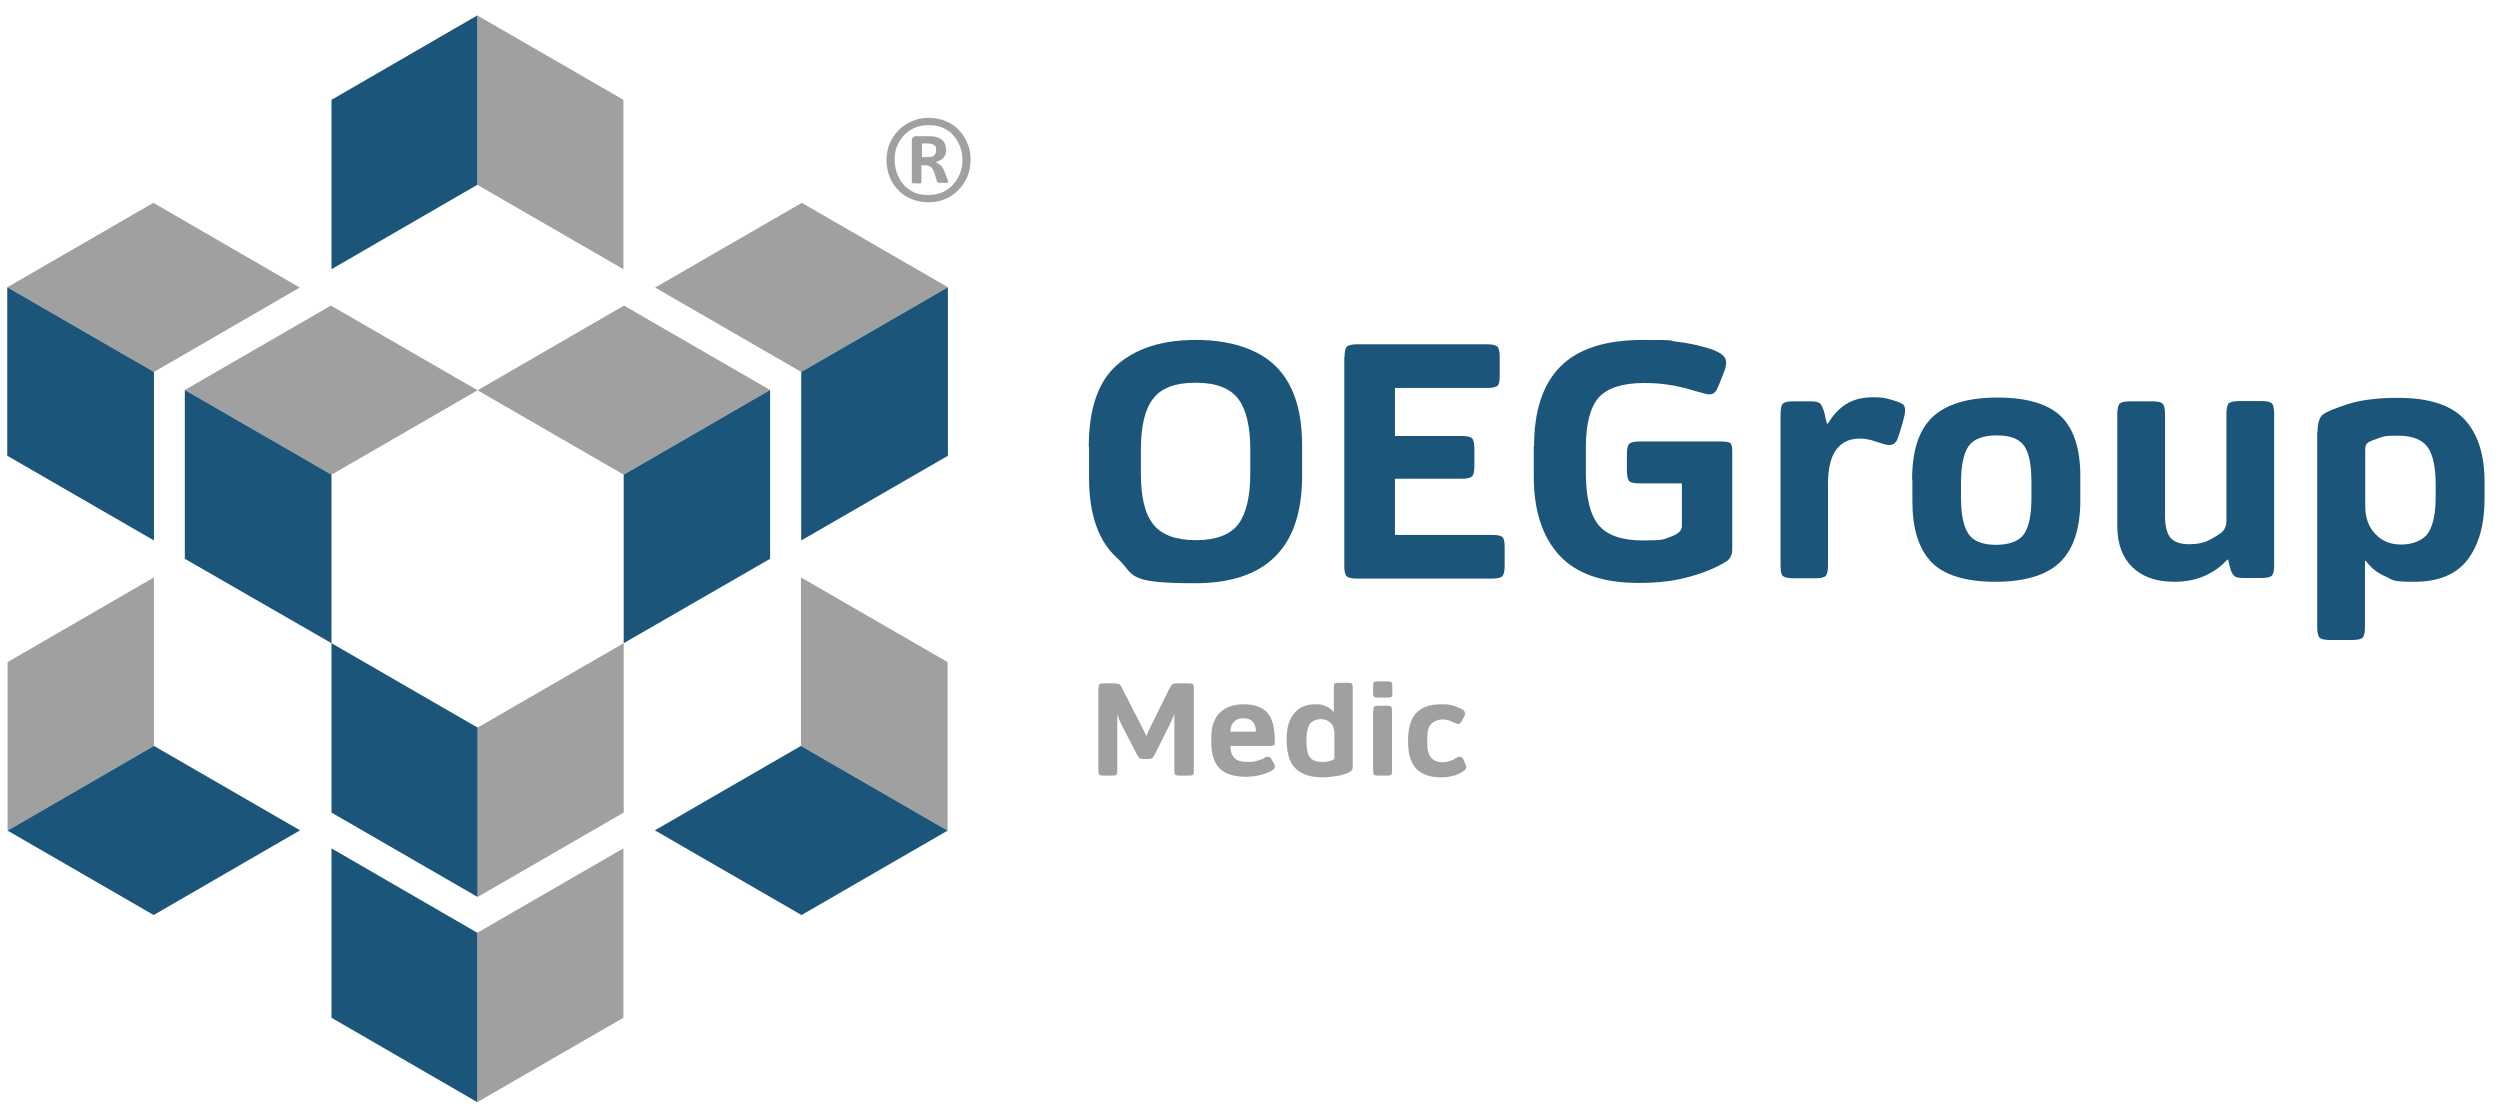 <?xml version="1.0" encoding="UTF-8"?>
<svg id="Ebene_1" data-name="Ebene 1" xmlns="http://www.w3.org/2000/svg" version="1.1" viewBox="0 0 859 382">
  <defs>
    <style>
      .cls-1 {
        fill: #a0a0a0;
      }

      .cls-1, .cls-2 {
        stroke-width: 0px;
      }

      .cls-2 {
        fill: #1b5579;
      }
    </style>
  </defs>
  <path class="cls-2" d="M374.1,153.6c0-13.1,3.2-22.5,9.7-28.2s15.5-8.6,27.1-8.6,21.3,3,27.4,9c6.1,6,9.1,15,9.1,27.2v10.6c0,24.5-12.3,36.8-36.8,36.8s-20.4-2.9-26.8-8.7c-6.4-5.8-9.6-15-9.6-27.4v-10.7h-.1ZM429.6,162.6v-8.1c0-8-1.4-13.9-4.2-17.5-2.8-3.7-7.7-5.5-14.6-5.5s-11.8,1.8-14.6,5.5c-2.8,3.6-4.2,9.5-4.2,17.6v8.1c0,8.1,1.4,13.9,4.3,17.5,2.9,3.6,7.7,5.4,14.6,5.4s11.7-1.8,14.6-5.5c2.7-3.7,4.1-9.5,4.1-17.5Z"/>
  <path class="cls-2" d="M611.8,142.3c0-1.9.3-3.1.8-3.6s1.7-.8,3.6-.8h6.1c1.3,0,2.3.2,2.9.6s1.2,1.6,1.7,3.5l.8,3.5h.4c1.8-3,3.9-5.2,6.3-6.7,2.4-1.5,5.5-2.3,9.1-2.3s4.4.3,6.2.8,3.1,1,3.8,1.4c.8.4,1.1,1.2,1.1,2.3s-.3,2.2-.9,4.4c-.6,2.2-1.2,4-1.7,5.4-.6,1.4-1.5,2.1-2.8,2.1s-2.2-.4-4.4-1.1c-2.2-.8-4.1-1.1-5.8-1.1-3.4,0-6.1,1.2-8,3.7s-2.9,6.4-2.9,11.9v28.1c0,1.8-.3,3-.8,3.5-.5.5-1.7.8-3.5.8h-7.5c-1.9,0-3.2-.3-3.7-.8-.6-.5-.8-1.7-.8-3.6v-52h0Z"/>
  <path class="cls-2" d="M657,164.8c0-9.9,2.3-17,7-21.5,4.7-4.4,12.1-6.7,22.3-6.7s17.5,2.2,21.9,6.5,6.6,11.2,6.6,20.5v8.3c0,9.6-2.3,16.7-6.9,21.2-4.6,4.5-12.1,6.8-22.3,6.8s-17.8-2.3-22.1-6.9c-4.3-4.6-6.4-11.5-6.4-20.7v-7.5h0ZM698,171.3v-5.6c0-5.9-.8-10.1-2.5-12.5s-4.8-3.6-9.4-3.6-7.9,1.2-9.7,3.7c-1.7,2.5-2.6,6.7-2.6,12.6v5.2c0,5.8.9,9.9,2.6,12.4,1.7,2.5,4.9,3.7,9.4,3.7s7.8-1.2,9.6-3.6c1.7-2.5,2.6-6.6,2.6-12.3Z"/>
  <path class="cls-2" d="M727.5,142.3c0-1.9.3-3.1.8-3.6s1.7-.8,3.5-.8h7.8c1.8,0,3,.3,3.5.8s.8,1.7.8,3.6v34.8c0,3.8.7,6.4,2,7.8,1.3,1.4,3.4,2.1,6.3,2.1s5.2-.5,7.2-1.6,3.5-2,4.3-2.8,1.3-2,1.3-3.7v-36.7c0-1.9.3-3.1.8-3.6s1.7-.8,3.6-.8h7.7c1.8,0,3,.3,3.5.8s.8,1.7.8,3.5v52.1c0,1.9-.3,3.1-.8,3.6s-1.7.8-3.6.8h-6.2c-1.5,0-2.6-.2-3.1-.7-.6-.5-1.1-1.5-1.5-3l-.6-2.6h-.3c-2.3,2.5-5,4.4-8.1,5.7-3.1,1.3-6.5,1.9-10.1,1.9-6.2,0-11-1.7-14.4-5s-5.2-8-5.2-14.1v-38.5Z"/>
  <path class="cls-2" d="M796.3,148.6c0-3.3.7-5.4,2-6.3,1.3-.9,4.2-2.1,8.6-3.5s10.1-2.1,17.1-2.1c10.7,0,18.3,2.5,22.9,7.5s6.8,12.2,6.8,21.5v5.6c0,9-2,16-5.9,21.1-3.9,5-10,7.5-18.2,7.5s-7.1-.6-9.9-1.8-5.1-3-6.8-5.4h-.3v22.8c0,1.9-.3,3.1-.8,3.6s-1.7.8-3.6.8h-7.7c-1.8,0-3-.3-3.5-.8s-.8-1.7-.8-3.6v-66.9h.1ZM836.9,170.6v-3.9c0-6.1-.9-10.5-2.8-13.1s-5.3-3.9-10.2-3.9-5,.3-6.8.9c-1.7.6-2.9,1.1-3.5,1.5s-.9,1.2-.9,2.3v19.4c0,4,1.1,7.2,3.4,9.6,2.3,2.5,5.2,3.7,9,3.7s7.6-1.4,9.3-4.1c1.7-2.7,2.5-6.8,2.5-12.4Z"/>
  <path class="cls-2" d="M462,122.7c0-1.9.2-3.1.8-3.6.5-.5,1.7-.8,3.5-.8h44.7c1.8,0,2.9.3,3.5.8.5.5.8,1.7.8,3.6v6.3c0,1.8-.2,3-.7,3.5s-1.7.8-3.5.8h-31.8v16.5h23c1.8,0,3,.3,3.5.8s.8,1.7.8,3.6v6c0,1.9-.3,3-.8,3.5-.6.5-1.7.8-3.5.8h-23v19.3h33.5c1.9,0,3,.3,3.5.8s.7,1.7.7,3.5v6.3c0,1.9-.3,3.1-.8,3.6s-1.7.8-3.5.8h-46.5c-1.8,0-3-.3-3.5-.8s-.8-1.7-.8-3.6v-71.7h0Z"/>
  <path class="cls-2" d="M527.1,153.4c0-12.2,3-21.4,9.1-27.5s15.5-9.1,28.4-9.1,7.9.2,11.5.6c3.7.4,7.4,1.2,11.3,2.4,3.8,1.2,5.7,2.7,5.7,4.6s-.4,2.5-1.3,4.9c-.9,2.4-1.6,4-2.1,4.9-.6.9-1.3,1.3-2.2,1.3s-1.2-.1-1.9-.3-1.4-.4-2.2-.6l-1.8-.5c-2.9-.9-5.7-1.5-8.3-1.9s-5.4-.6-8.3-.6c-7.5,0-12.7,1.7-15.7,5-2.9,3.4-4.4,9.1-4.4,17.2v8.5c0,8.4,1.4,14.4,4.3,18,2.9,3.6,8,5.4,15.4,5.4s6.9-.4,9.5-1.3c2.5-.9,3.8-2.1,3.8-3.6v-14.7h-14.6c-1.8,0-3-.3-3.5-.8s-.8-1.8-.8-3.9v-5.2c0-2,.3-3.2.8-3.7s1.7-.8,3.5-.8h28.3c1.5,0,2.4.2,2.9.5.4.3.7,1.2.7,2.6v34.1c0,1.3-.4,2.4-1.1,3.2-.7.8-2.7,2-5.9,3.4s-6.9,2.6-11.1,3.5c-4.2.9-8.8,1.3-14,1.3-12.5,0-21.6-3.2-27.4-9.6-5.8-6.4-8.7-15.4-8.7-27v-10.3h0Z"/>
  <g>
    <path class="cls-1" d="M377.5,236.5c0-.7,0-1.2.3-1.4.2-.2.7-.3,1.4-.3h3.2c.9,0,1.6.1,2,.2s.7.5,1,1.2l7.7,15c.4.8.7,1.5.8,1.8h0c.2-.5.4-1.2.8-2l7.3-14.8c.3-.5.6-.9.8-1.1.3-.2.8-.3,1.7-.3h4c.7,0,1.2.1,1.4.3s.3.7.3,1.4v28.3c0,.7,0,1.2-.3,1.4-.2.2-.7.3-1.4.3h-3.3c-.7,0-1.2-.1-1.4-.3s-.3-.7-.3-1.4v-16.4c0-1,0-2,0-3.1h0c-.4,1.1-.9,2.2-1.4,3.3l-5.2,10.4c-.4.7-.7,1.2-.9,1.4-.3.2-.7.4-1.3.4h-1.7c-.6,0-1.1-.1-1.4-.3-.3-.2-.7-.7-1.1-1.5l-5.3-10.3c-.5-1-.9-2.1-1.3-3.3h0c0,.3,0,.8,0,1.4s0,1.3,0,1.8v16.2c0,.7,0,1.2-.3,1.4-.2.2-.7.3-1.4.3h-3.1c-.7,0-1.2-.1-1.4-.3-.2-.2-.3-.7-.3-1.4v-28.3h0Z"/>
    <path class="cls-1" d="M416.2,253.4c0-3.8,1-6.6,2.9-8.5s4.7-2.9,8.2-2.9,6.4.9,8.1,2.8c1.7,1.9,2.6,5,2.6,9.4s0,1.5-.2,1.7c-.2.2-.6.4-1.4.4h-13.6v.3c0,1.7.5,3,1.4,3.9s2.4,1.3,4.5,1.3,2.2-.1,3.2-.4,1.8-.5,2.4-.9,1.1-.5,1.4-.5.6.1.8.3c.2.2.4.6.8,1.3l.2.3c.2.4.4.7.5,1,0,.2,0,.4,0,.6,0,.5-.4,1-1.2,1.4s-1.9.9-3.4,1.3-3.2.7-5.3.7c-4,0-7-.9-9-2.8-1.9-1.9-2.9-4.9-2.9-9.2v-1.5h0ZM431.5,251.5v-.4c0-1.4-.4-2.5-1.1-3.2s-1.8-1.1-3.2-1.1-2.4.4-3.2,1.2c-.8.8-1.2,1.9-1.2,3.2v.2h8.7Z"/>
    <path class="cls-1" d="M455.6,242.7c1.1.4,2,1.1,2.7,2h0v-8.4c0-.7,0-1.2.3-1.4.2-.2.7-.3,1.4-.3h3.1c.7,0,1.2.1,1.4.3.2.2.3.7.3,1.4v26.3c0,1,0,1.8-.4,2.1-.3.4-.9.8-1.9,1.1-1,.4-2.1.7-3.5.9-1.4.2-2.9.4-4.7.4-3.9,0-6.9-1-9-2.9s-3.2-5.2-3.2-9.9.9-7.1,2.6-9.2,4.1-3.1,7-3.1,2.7.2,3.8.7ZM458.5,260.3v-8.3c0-1.5-.4-2.7-1.3-3.6-.9-.9-2-1.3-3.4-1.3s-3,.6-3.8,1.7c-.7,1.2-1.1,2.8-1.1,5v1.3c0,2.3.4,4,1.2,5.1s2.2,1.6,4.1,1.6,1.6-.1,2.2-.2c.6-.1,1.1-.3,1.5-.5.4,0,.6-.4.6-.8Z"/>
    <path class="cls-1" d="M471.8,235.8c0-.8,0-1.2.3-1.4.2-.2.7-.3,1.4-.3h3.1c.8,0,1.2.1,1.5.3.2.2.3.7.3,1.5v2.2c0,.7,0,1.1-.3,1.3-.2.2-.7.3-1.5.3h-3c-.8,0-1.3-.1-1.5-.3s-.3-.6-.3-1.3v-2.3ZM471.9,244.2c0-.8,0-1.2.3-1.4s.7-.3,1.3-.3h3.1c.7,0,1.2.1,1.4.3.2.2.3.7.3,1.4v20.6c0,.7,0,1.2-.3,1.4-.2.2-.7.3-1.4.3h-3.1c-.7,0-1.2-.1-1.4-.3s-.3-.7-.3-1.4v-20.6h.1Z"/>
    <path class="cls-1" d="M498.7,242.3c1,.2,2,.6,3.1,1.1s1.6,1.1,1.6,1.7,0,.5-.2.7c0,.3-.2.5-.3.8l-.3.5c-.3.6-.5,1.1-.8,1.3-.2.2-.5.4-.7.4-.3,0-1-.3-2.1-.8s-2.2-.8-3.4-.8-2.8.5-3.8,1.5-1.4,2.7-1.4,5.1v1.7c0,2.3.5,3.9,1.4,4.9s2.2,1.5,3.8,1.5,2.8-.4,4.1-1.1l.5-.3c.4-.2.7-.3.9-.4s.4-.1.6-.1c.5,0,1,.5,1.4,1.6.5,1,.7,1.7.7,2.1,0,.6-.9,1.4-2.6,2.2-1.7.8-3.7,1.2-6.1,1.2-3.7,0-6.5-1-8.4-2.9s-2.9-5.1-2.9-9.5.9-7.7,2.8-9.7c1.9-2,4.7-3,8.4-3,1.5,0,2.7,0,3.7.3Z"/>
  </g>
  <g>
    <path class="cls-1" d="M333.5,55c0,2-.4,4-1.1,5.7-.8,1.8-1.8,3.3-3.1,4.6-1.3,1.3-2.8,2.4-4.6,3.1-1.8.8-3.7,1.1-5.7,1.1s-4.1-.4-5.8-1.1-3.3-1.7-4.5-3c-1.3-1.3-2.3-2.8-3-4.6-.7-1.8-1.1-3.7-1.1-5.8s.4-4,1.1-5.7c.8-1.8,1.8-3.3,3.1-4.6,1.3-1.3,2.8-2.3,4.6-3.1,1.8-.8,3.7-1.1,5.7-1.1s4.1.4,5.8,1.1,3.3,1.7,4.5,3,2.3,2.8,3,4.6c.8,1.8,1.1,3.7,1.1,5.8ZM330.7,55.2c0-1.8-.3-3.5-.9-5-.6-1.5-1.4-2.8-2.4-3.9s-2.3-1.9-3.7-2.5-2.9-.8-4.6-.8-3.3.3-4.8.9c-1.5.7-2.7,1.5-3.7,2.6s-1.8,2.4-2.4,3.8-.8,2.9-.8,4.5.3,3.5.9,5c.6,1.5,1.4,2.8,2.4,3.9s2.3,1.9,3.6,2.5c1.4.6,2.9.8,4.6.8s3.4-.3,4.8-.9c1.5-.6,2.7-1.5,3.7-2.6s1.8-2.4,2.4-3.8c.6-1.4.9-2.9.9-4.5ZM325.8,62.3v.3c0,.1,0,0-.2.2,0,0-.3,0-.6,0h-1.9c-.2,0-.4,0-.6,0,0,0-.3,0-.4-.2,0,0,0-.2-.2-.4l-.8-2.7c-.3-1-.8-1.7-1.2-2.1-.5-.4-1.2-.6-2.2-.6h-1.1v5.7c0,.2,0,.4-.3.5s-.6,0-1.3,0-1.2,0-1.4,0-.3-.3-.3-.5v-14.1c0-.5,0-.8.4-1.2.2-.3.6-.4,1.1-.4h4.1c1.1,0,2,0,2.8.3.8.2,1.4.5,1.9.9s.9.9,1.1,1.5.4,1.2.4,1.9c0,1.2-.3,2.2-1,2.9-.7.7-1.6,1.1-2.7,1.4.6.2,1.2.6,1.7,1,.5.5,1,1.2,1.4,2.2l1,2.6c.2.4.3.7.3.8ZM321.6,51.5c0-.3,0-.6,0-.8,0-.3-.2-.5-.5-.7s-.5-.4-.9-.5-.9-.2-1.5-.2h-1.9v4.7h1.8c1.2,0,2-.2,2.5-.7.3-.4.6-1,.6-1.8Z"/>
    <polygon class="cls-1" points="214.3 279.2 164.1 308.2 164.1 250 214.3 221 214.3 279.2"/>
    <polygon class="cls-2" points="113.9 279.2 164.1 308.2 164.1 250 113.9 221 113.9 279.2"/>
    <polygon class="cls-1" points="214.2 349.7 164 378.7 164 320.5 214.2 291.5 214.2 349.7"/>
    <polygon class="cls-2" points="113.9 349.7 164 378.7 164 320.5 113.9 291.5 113.9 349.7"/>
    <polygon class="cls-1" points="214.2 34.3 164 5.3 164 63.5 214.2 92.5 214.2 34.3"/>
    <polygon class="cls-2" points="113.9 34.3 164 5.3 164 63.5 113.9 92.5 113.9 34.3"/>
    <polygon class="cls-1" points="325.6 227.5 325.6 285.4 275.2 256.3 275.2 198.4 325.6 227.5"/>
    <polygon class="cls-2" points="275.4 314.4 325.6 285.4 275.2 256.3 225 285.3 275.4 314.4"/>
    <polygon class="cls-1" points="214.4 105 264.6 134 214.3 163.1 164.1 134.1 214.4 105"/>
    <polygon class="cls-2" points="264.6 192 264.6 134 214.3 163.1 214.3 221 264.6 192"/>
    <polygon class="cls-1" points="275.5 69.7 325.7 98.7 275.3 127.8 225.1 98.8 275.5 69.7"/>
    <polygon class="cls-2" points="325.7 156.6 325.7 98.7 275.3 127.8 275.3 185.7 325.7 156.6"/>
    <polygon class="cls-1" points="2.6 227.5 2.6 285.4 52.9 256.3 52.9 198.4 2.6 227.5"/>
    <polygon class="cls-2" points="52.8 314.4 2.6 285.4 52.9 256.3 103.1 285.3 52.8 314.4"/>
    <polygon class="cls-1" points="113.7 105 63.5 134 113.9 163.1 164.1 134.1 113.7 105"/>
    <polygon class="cls-2" points="63.5 192 63.5 134 113.9 163.1 113.9 221 63.5 192"/>
    <polygon class="cls-1" points="52.7 69.7 2.5 98.7 52.9 127.8 103 98.8 52.7 69.7"/>
    <polygon class="cls-2" points="2.5 156.6 2.5 98.7 52.9 127.8 52.9 185.7 2.5 156.6"/>
  </g>
</svg>